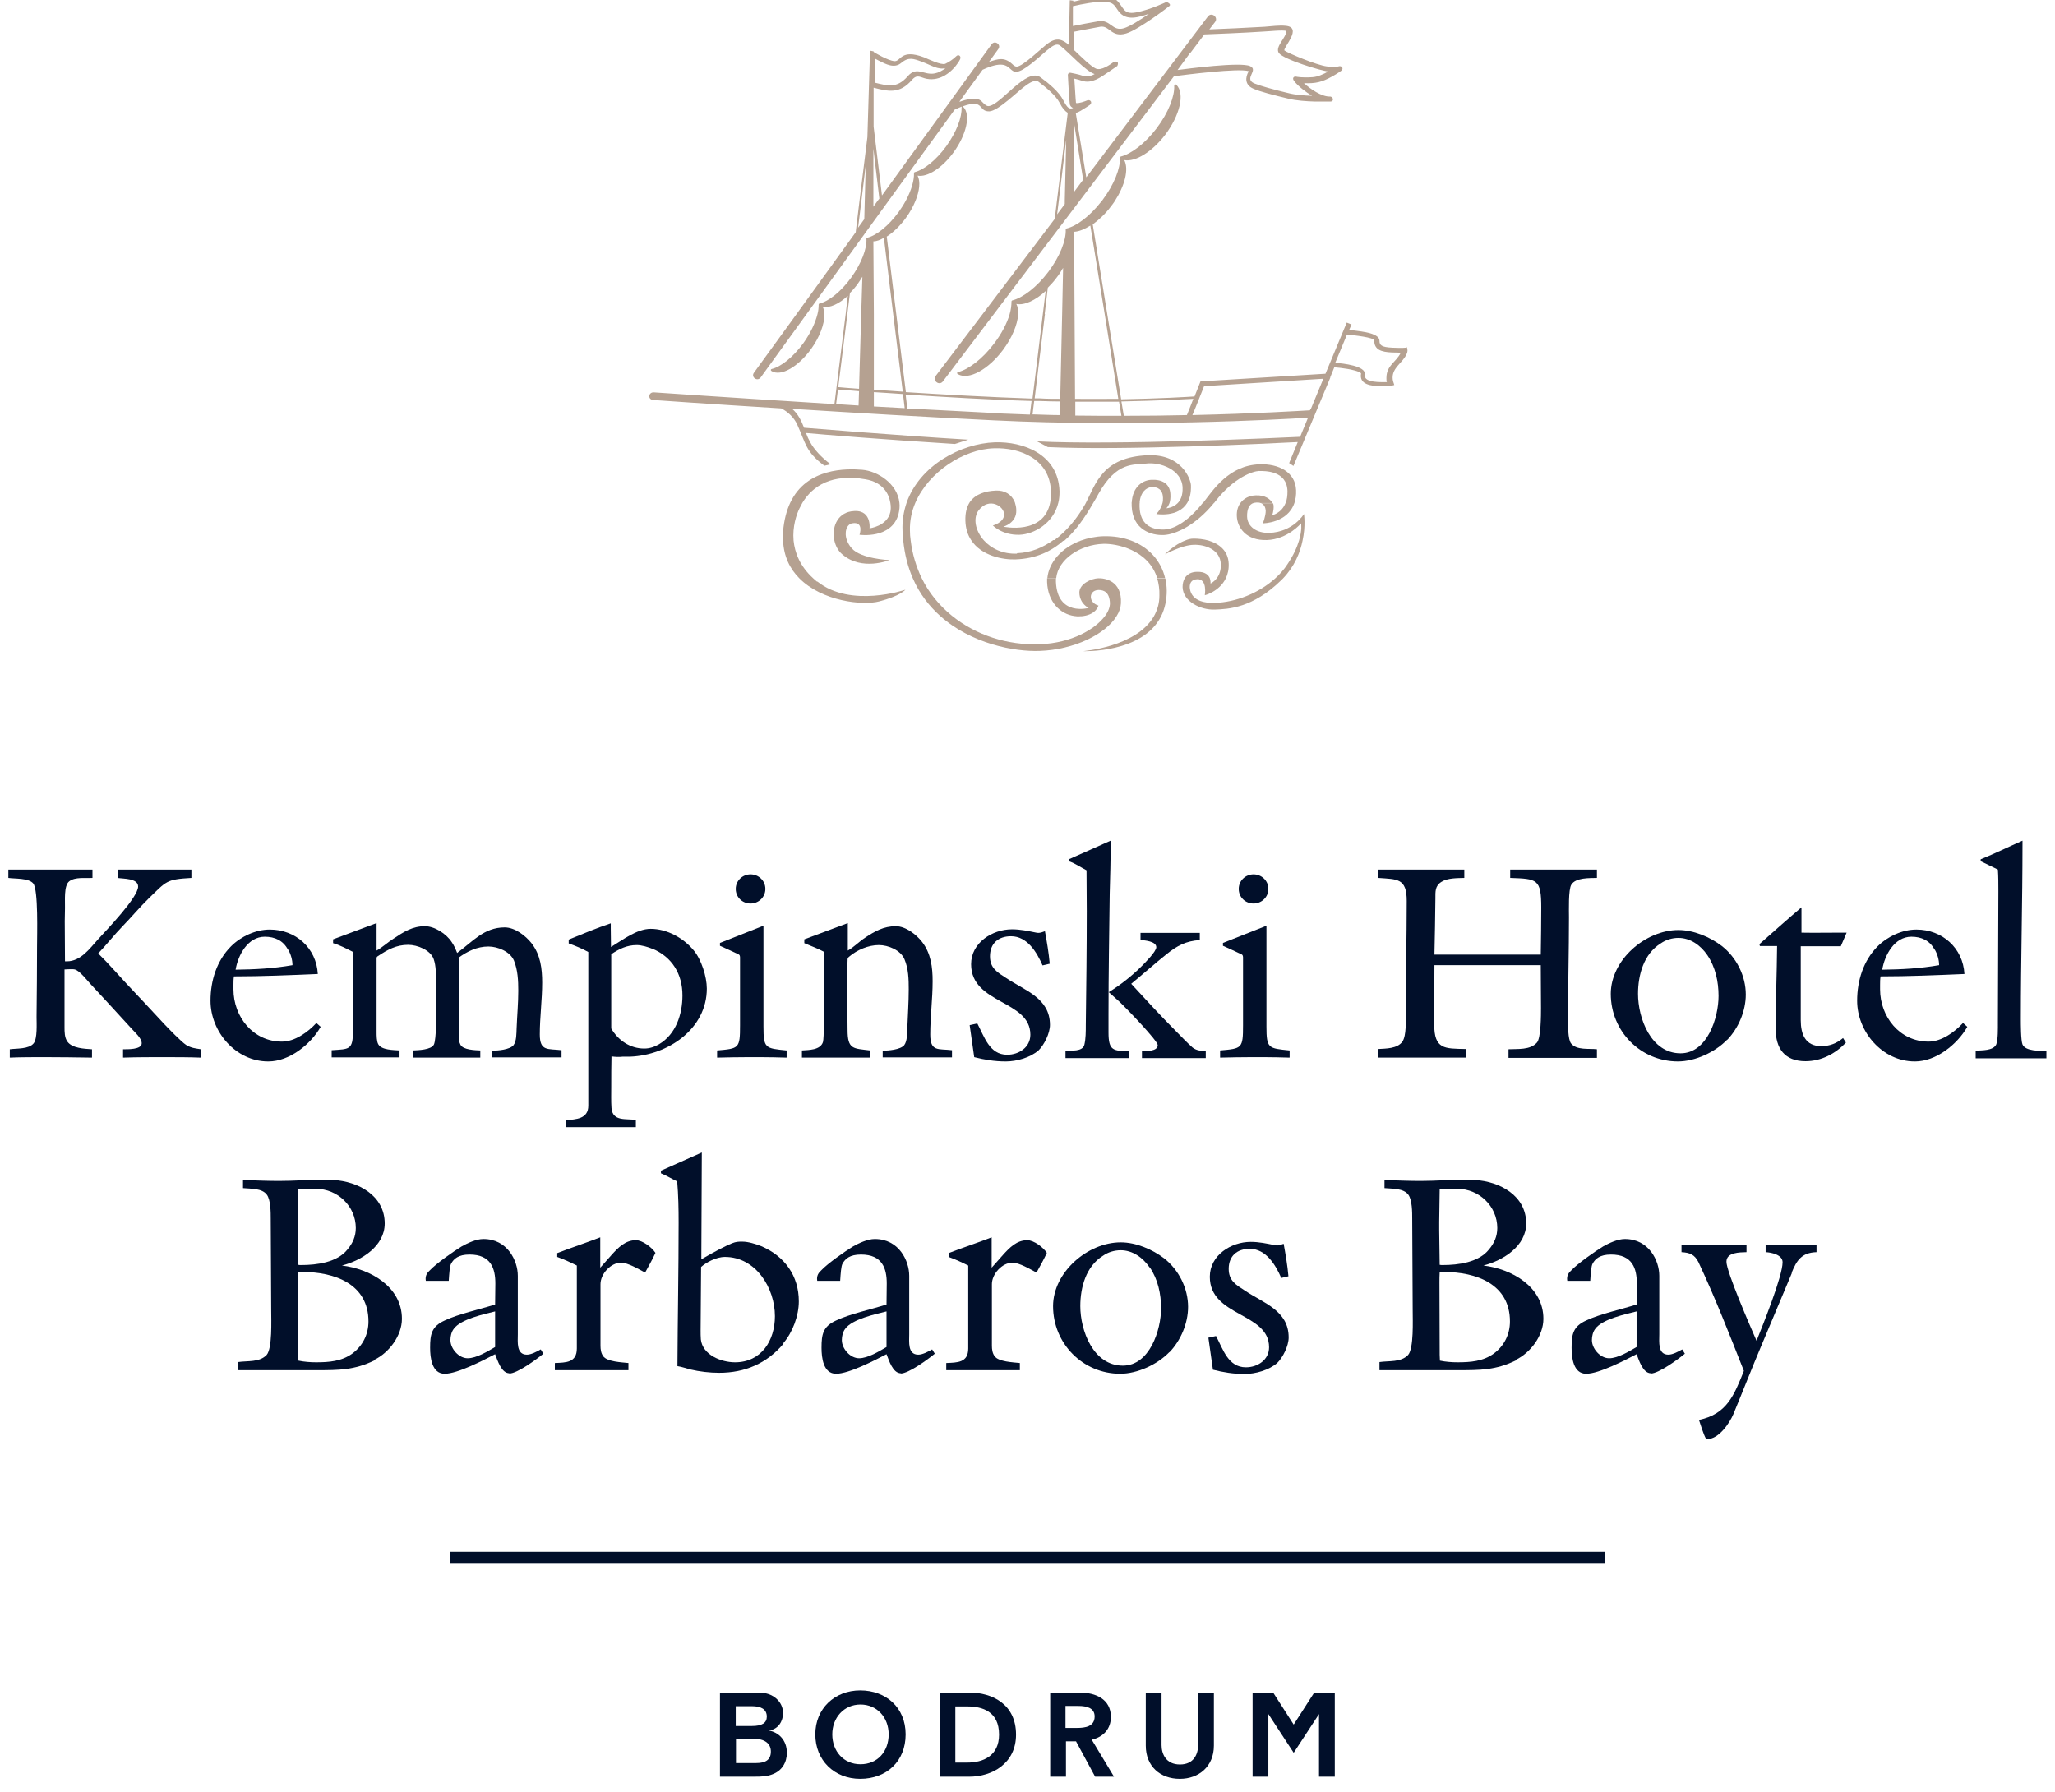 <?xml version="1.0" encoding="UTF-8"?><svg id="Artwork" xmlns="http://www.w3.org/2000/svg" viewBox="0 0 86 75"><defs><style>.cls-1{fill:#b5a191;}.cls-2{fill:#010f2a;}</style></defs><g><path class="cls-2" d="M6.88,44.24c-.58,0-1.15,0-1.73,.02v-.35c.18,0,.78,.02,.78-.25,0-.22-.3-.47-.43-.62-.58-.64-1.15-1.25-1.73-1.88-.13-.14-.44-.54-.64-.59-.04-.01-.07-.01-.11-.01-.11,0-.22,0-.32,.01v2.41c0,.2,0,.44,.12,.61,.2,.28,.71,.3,1.03,.32v.35c-.66-.01-1.33-.02-1.99-.02-.48,0-.97,0-1.45,.02v-.35c.29-.04,.8,0,1-.25,.16-.2,.12-.84,.12-1.1,.01-.98,.02-1.97,.02-2.95,0-.46,.06-2.38-.16-2.64-.19-.23-.77-.19-1.04-.23v-.35H3.87v.35c-.3,.02-.72-.05-.97,.14-.24,.18-.17,.84-.18,1.12,0,.17-.01,.37-.01,.54,0,.56,.01,1.13,.01,1.69h.08c.58,0,.96-.54,1.32-.94,.35-.38,1.66-1.74,1.66-2.19,0-.35-.62-.32-.86-.36v-.35h3.09v.35c-1.07,.06-1.04,.14-1.78,.85-.37,.36-.72,.78-1.08,1.15-.36,.37-.68,.78-1.04,1.16,.41,.4,.79,.84,1.18,1.26,.53,.56,1.06,1.13,1.58,1.69,.19,.2,.71,.74,.92,.88,.22,.13,.37,.14,.62,.18v.35c-.52-.02-1.02-.02-1.54-.02Z"/><path class="cls-2" d="M11.22,44.42c-1.35,0-2.41-1.24-2.41-2.54,0-.84,.26-1.68,.86-2.28,.41-.41,1.03-.7,1.62-.7,1.08,0,1.95,.77,2.01,1.86-1.18,.05-2.34,.1-3.51,.1-.02,.12-.02,.24-.02,.36v.18c0,1.15,.82,2.19,2.03,2.19,.54,0,1.09-.4,1.44-.78l.18,.16c-.42,.74-1.31,1.45-2.19,1.45Zm.83-4.68c-.2-.38-.55-.54-.97-.54-.71,0-1.12,.77-1.22,1.38,.8-.01,1.58-.05,2.38-.19,0-.22-.07-.46-.18-.65Z"/><path class="cls-2" d="M20.6,44.27v-.3c.23,0,.73-.04,.89-.23,.13-.17,.12-.49,.13-.7,.02-.53,.07-1.06,.07-1.58,0-.42-.02-.86-.18-1.26-.16-.38-.68-.59-1.07-.59-.47,0-.88,.2-1.25,.47,.02,.14,.02,.3,.02,.44,0,.95-.01,1.9-.01,2.84,0,.12,.01,.25,.07,.36,.11,.22,.62,.23,.83,.24v.3h-2.83v-.3c.22-.01,.78-.02,.89-.25,.1-.22,.1-1.26,.1-1.55,0-.37,0-.74-.01-1.12-.01-.3,0-.61-.1-.9-.13-.38-.68-.6-1.07-.6-.49,0-.86,.2-1.26,.47-.04,.02-.06,.04-.06,.1v3.09c0,.13,0,.38,.07,.5,.14,.25,.64,.24,.89,.26v.29h-2.84v-.3c.73-.05,.89,0,.89-.79,0-1.12-.01-2.22-.01-3.33-.26-.13-.54-.28-.82-.36v-.16l1.82-.68v1.15c.25-.14,.47-.35,.71-.5,.42-.28,.79-.52,1.31-.52,.41,0,.9,.32,1.12,.66,.1,.14,.17,.3,.23,.46,.65-.47,1.12-1.07,1.99-1.07,.43,0,.88,.35,1.13,.67,.37,.48,.44,1.06,.44,1.64,0,.72-.1,1.45-.1,2.17s.34,.59,.91,.66v.3h-2.9Z"/><path class="cls-2" d="M26.37,44.22h-.31c-.16,.02-.31,.01-.47-.01-.01,.42-.01,.84-.01,1.26,0,.3-.01,.61,.01,.9,.05,.58,.62,.43,1.02,.5v.3h-2.93v-.29c.43-.04,.94-.05,.94-.61v-6.43c-.25-.14-.54-.26-.82-.36v-.16c.59-.24,1.16-.48,1.76-.68v.22c0,.26,.01,.5,.01,.77,.48-.29,1.08-.76,1.66-.76,.68,0,1.37,.38,1.8,.9,.32,.38,.55,1.1,.55,1.6,0,1.69-1.63,2.79-3.21,2.85Zm.94-4.51c-.19-.08-.46-.16-.66-.16-.42,0-.73,.16-1.07,.38v3.11c.29,.5,.79,.84,1.38,.84,.23,0,.43-.07,.62-.18,.71-.42,.98-1.26,.98-2.04,0-.9-.43-1.61-1.26-1.96Z"/><path class="cls-2" d="M31.84,44.24h-.49c-.46,0-.89,.01-1.34,.02v-.3c.92-.08,.96-.08,.96-1.06v-2.84s0-.08-.04-.11c-.16-.08-.62-.29-.8-.37v-.12l1.82-.72v4.22c0,.92,.08,.91,.97,1v.3c-.36-.01-.72-.02-1.08-.02Zm-.43-6.43c-.34,0-.62-.26-.62-.61s.29-.61,.62-.61,.62,.26,.62,.61-.29,.61-.62,.61Z"/><path class="cls-2" d="M36.94,44.27v-.3c.23,0,.74-.04,.9-.23,.13-.17,.12-.49,.13-.7,.02-.55,.06-1.09,.06-1.64,0-.42-.01-.86-.18-1.26-.16-.38-.68-.59-1.07-.59-.44,0-.91,.2-1.25,.49-.06,.05-.06,.08-.06,.16-.05,.96,0,1.94,0,2.9,0,.83,.24,.77,.94,.86v.3h-2.85v-.3c.28-.02,.77-.01,.88-.35,.05-.17,.04-1.31,.04-1.54v-2.24c-.26-.14-.54-.24-.82-.36v-.16l1.82-.68v1.15c.25-.14,.47-.37,.71-.53,.42-.28,.79-.49,1.3-.49,.41,0,.86,.35,1.1,.66,.37,.48,.44,1.06,.44,1.64,0,.74-.1,1.49-.1,2.23s.34,.59,.91,.66v.3h-2.9Z"/><path class="cls-2" d="M43.47,43.95c-.35,.31-.92,.47-1.38,.47s-.89-.07-1.32-.18c-.06-.44-.13-.9-.19-1.34l.32-.07c.29,.54,.5,1.31,1.25,1.31,.49,0,.97-.31,.97-.84,0-1.46-2.48-1.27-2.48-2.95,0-.9,.89-1.46,1.71-1.46,.36,0,.67,.07,1.02,.14,.02,0,.06,.01,.08,.01,.1,0,.19-.04,.28-.07,.08,.44,.16,.9,.2,1.36l-.3,.07c-.24-.55-.64-1.22-1.32-1.22-.53,0-.88,.3-.88,.84,0,.5,.31,.67,.68,.91,.77,.52,1.83,.83,1.83,1.96,0,.35-.24,.84-.49,1.08Z"/><path class="cls-2" d="M44.59,44.27v-.3c.24-.01,.72,.05,.79-.25,.06-.25,.06-.56,.06-.83,.02-1.6,.04-3.17,.04-4.76,0-.58-.01-1.14-.01-1.71-.25-.13-.48-.29-.74-.38v-.08c.58-.26,1.16-.52,1.75-.78v.12c0,.71-.02,1.4-.04,2.11-.02,1.67-.05,3.35-.05,5.01v.79c0,.77,.2,.76,.86,.79v.28h-2.66Zm3.2,0v-.28c.18,0,.66,.01,.66-.25,0-.19-1.34-1.57-1.58-1.8-.16-.14-.31-.28-.47-.42,.49-.3,.97-.68,1.38-1.09,.13-.13,.61-.61,.61-.79,0-.25-.49-.29-.66-.3v-.3h2.48v.3c-.58,.04-.94,.23-1.39,.59-.5,.4-.98,.83-1.48,1.24,.61,.66,1.21,1.32,1.85,1.96,.23,.23,.47,.49,.72,.71,.17,.13,.35,.14,.55,.14v.3h-2.67Z"/><path class="cls-2" d="M52.89,44.24h-.49c-.46,0-.89,.01-1.34,.02v-.3c.92-.08,.96-.08,.96-1.06v-2.84s0-.08-.04-.11c-.16-.08-.62-.29-.8-.37v-.12l1.82-.72v4.22c0,.92,.08,.91,.97,1v.3c-.36-.01-.72-.02-1.08-.02Zm-.43-6.43c-.34,0-.62-.26-.62-.61s.29-.61,.62-.61,.62,.26,.62,.61-.29,.61-.62,.61Z"/><path class="cls-2" d="M63.13,44.27v-.36c.38-.02,.91,.04,1.19-.28,.17-.19,.17-1.18,.17-1.45,0-.6-.01-1.19-.01-1.79h-4.45c0,.83-.01,1.64-.01,2.47,0,1.06,.43,1.02,1.32,1.04v.36h-3.66v-.36c.31-.02,.8-.01,1.01-.31,.17-.25,.14-.88,.14-1.18,0-1.56,.04-3.15,.04-4.71,0-.96-.4-.9-1.19-.96v-.35h3.6v.35c-.29,.01-.7,0-.95,.16-.28,.17-.26,.41-.26,.7-.01,.78-.02,1.57-.04,2.35h4.45c.01-.66,.02-1.31,.02-1.97,0-1.2-.17-1.2-1.3-1.24v-.35h3.63v.35c-.31,.01-.88-.02-1.07,.28-.13,.2-.1,1.1-.1,1.37,0,1.4-.04,2.84-.04,4.25,0,.22-.01,.86,.13,1.03,.24,.29,.74,.2,1.08,.24v.36h-3.72Z"/><path class="cls-2" d="M72.28,43.51c-.5,.52-1.34,.91-2.06,.91-1.57,0-2.81-1.27-2.81-2.83,0-1.42,1.45-2.67,2.83-2.67,.64,0,1.32,.29,1.82,.67,.61,.48,1,1.25,1,2.03,0,.68-.3,1.4-.78,1.9Zm-.83-3.54c-.28-.41-.71-.72-1.21-.72-.26,0-.53,.08-.74,.23-.71,.44-.95,1.32-.95,2.11,0,1.02,.54,2.49,1.78,2.49,1.12,0,1.59-1.49,1.59-2.4,0-.6-.13-1.21-.47-1.71Z"/><path class="cls-2" d="M77.04,39.6h-1.68v3.09c0,.59,.19,1.09,.86,1.09,.35,0,.65-.12,.91-.34l.12,.19c-.44,.47-1.04,.78-1.69,.78-.88,0-1.25-.54-1.25-1.35,0-1.14,.05-2.33,.06-3.47h-.72l-.02-.08c.59-.52,1.16-1.03,1.76-1.54v1.06c.52,.01,1.02,0,1.54,0h.35l-.24,.56Z"/><path class="cls-2" d="M80.13,44.42c-1.35,0-2.41-1.24-2.41-2.54,0-.84,.26-1.68,.86-2.28,.41-.41,1.03-.7,1.62-.7,1.08,0,1.95,.77,2.01,1.86-1.18,.05-2.34,.1-3.51,.1-.02,.12-.02,.24-.02,.36v.18c0,1.15,.82,2.19,2.03,2.19,.54,0,1.09-.4,1.44-.78l.18,.16c-.42,.74-1.31,1.45-2.19,1.45Zm.83-4.68c-.2-.38-.55-.54-.97-.54-.71,0-1.12,.77-1.22,1.38,.8-.01,1.58-.05,2.38-.19,0-.22-.07-.46-.18-.65Z"/><path class="cls-2" d="M82.68,44.27v-.3c.25-.02,.73,.01,.86-.26,.08-.19,.07-.7,.07-.92,0-1.83,.02-3.67,.02-5.5,0-.3,0-.6-.02-.9-.24-.11-.48-.24-.72-.35v-.08c.59-.24,1.16-.52,1.75-.78v.12c0,2.45-.07,4.91-.07,7.35,0,.2,0,.89,.07,1.06,.13,.29,.72,.26,1,.28v.3h-2.96Z"/></g><g><path class="cls-2" d="M15.67,56.93c-.84,.41-1.5,.41-2.41,.41h-3.3v-.34c.4-.06,.9,.02,1.2-.3,.24-.28,.19-1.45,.19-1.85,0-1.28-.02-2.57-.02-3.85,0-.26,0-.78-.16-1-.2-.28-.68-.25-1-.28v-.34c.52,.02,1.01,.04,1.51,.04,.61,0,1.22-.05,1.83-.05,.14,0,.3,0,.44,.01,1.04,.06,2.15,.65,2.15,1.82,0,.95-.97,1.55-1.79,1.76h0c1.19,.14,2.51,.89,2.51,2.23,0,.71-.54,1.42-1.16,1.72Zm-2.45-7.18c-.25,0-.49-.01-.74,.01,0,.46-.02,.91-.02,1.37v.36c0,.48,.02,.96,.02,1.44,.04,.01,.08,.01,.12,.01,.66,0,1.51-.11,1.94-.65,.22-.26,.35-.55,.35-.9,0-.91-.76-1.64-1.67-1.64Zm-.55,3.48c-.06,0-.13,0-.19,.01-.01,.14-.01,.3-.01,.44,0,1.01,.01,2.02,.01,3.02,0,.08,.01,.16,.01,.24,.24,.05,.49,.07,.74,.07,.54,0,1.07-.04,1.52-.37,.43-.32,.67-.8,.67-1.34,0-1.57-1.42-2.07-2.76-2.07Z"/><path class="cls-2" d="M21.32,57.47c-.34,0-.5-.55-.6-.8-.48,.25-1.57,.82-2.11,.82s-.61-.68-.61-1.09c0-.56,.06-.89,.61-1.14,.59-.28,1.46-.46,2.11-.67,0,0,.01-.65,.01-.88,0-.62-.18-1.21-1.08-1.21-.47,0-.66,.18-.77,.38-.06,.1-.08,.42-.1,.72h-.96c-.04-.22,.07-.35,.17-.44,.26-.28,1-.8,1.33-1,.25-.14,.61-.31,.91-.31,1.01,0,1.44,.91,1.44,1.54v2.45c0,.31-.07,.85,.38,.85,.18,0,.42-.13,.58-.22l.11,.18c-.28,.23-1.09,.83-1.43,.83Zm-.6-2.59c-.44,.11-1.44,.32-1.73,.73-.1,.13-.14,.31-.14,.47,0,.36,.35,.76,.72,.76s.84-.29,1.15-.47v-1.49Z"/><path class="cls-2" d="M26.99,53.25c-.25-.13-.71-.41-1-.41-.43,0-.86,.47-.86,.9v2.57c0,.16,.02,.31,.11,.44,.16,.24,.79,.26,1.06,.29v.3h-3.08v-.3c.46-.02,.92-.01,.92-.61v-3.47c-.26-.13-.54-.26-.82-.36v-.16c.59-.23,1.21-.43,1.8-.66v1.27c.16-.18,.31-.35,.47-.53,.28-.31,.58-.62,1.02-.62,.28,0,.67,.3,.82,.53-.13,.28-.28,.55-.43,.82Z"/><path class="cls-2" d="M32.79,56.23c-.7,.83-1.62,1.22-2.69,1.22-.41,0-.82-.05-1.21-.14-.18-.05-.36-.11-.54-.14,.01-2,.05-3.99,.05-6,0-.58-.01-1.15-.06-1.73-.23-.11-.44-.24-.68-.34v-.11l1.71-.76v.06c0,1.48-.02,2.94-.02,4.41,.53-.31,1.01-.56,1.28-.67,.18-.07,.26-.07,.44-.07,.25,0,.56,.1,.79,.19,.98,.42,1.57,1.24,1.57,2.31,0,.6-.26,1.3-.65,1.75Zm-2.45-3.63c-.38,0-.8,.24-1,.42,0,.89-.02,1.76-.02,2.65,0,.12,0,.26,.01,.38,.07,.65,.85,.96,1.43,.96,1.1,0,1.67-.91,1.67-1.93,0-1.18-.8-2.48-2.09-2.48Z"/><path class="cls-2" d="M37.7,57.47c-.34,0-.5-.55-.6-.8-.48,.25-1.57,.82-2.11,.82s-.61-.68-.61-1.09c0-.56,.06-.89,.61-1.14,.59-.28,1.46-.46,2.11-.67,0,0,.01-.65,.01-.88,0-.62-.18-1.21-1.08-1.21-.47,0-.66,.18-.77,.38-.06,.1-.08,.42-.1,.72h-.96c-.04-.22,.07-.35,.17-.44,.26-.28,1-.8,1.33-1,.25-.14,.61-.31,.91-.31,1.01,0,1.44,.91,1.44,1.54v2.45c0,.31-.07,.85,.38,.85,.18,0,.42-.13,.58-.22l.11,.18c-.28,.23-1.09,.83-1.43,.83Zm-.6-2.59c-.44,.11-1.44,.32-1.73,.73-.1,.13-.14,.31-.14,.47,0,.36,.35,.76,.72,.76s.84-.29,1.15-.47v-1.49Z"/><path class="cls-2" d="M43.37,53.25c-.25-.13-.71-.41-1-.41-.43,0-.86,.47-.86,.9v2.57c0,.16,.02,.31,.11,.44,.16,.24,.79,.26,1.06,.29v.3h-3.08v-.3c.46-.02,.92-.01,.92-.61v-3.47c-.26-.13-.54-.26-.82-.36v-.16c.59-.23,1.21-.43,1.8-.66v1.27c.16-.18,.31-.35,.47-.53,.28-.31,.58-.62,1.02-.62,.28,0,.67,.3,.82,.53-.13,.28-.28,.55-.43,.82Z"/><path class="cls-2" d="M48.94,56.58c-.5,.52-1.34,.91-2.06,.91-1.57,0-2.81-1.27-2.81-2.83,0-1.42,1.45-2.67,2.83-2.67,.64,0,1.32,.29,1.82,.67,.61,.48,1,1.25,1,2.03,0,.68-.3,1.4-.78,1.9Zm-.83-3.54c-.28-.41-.71-.72-1.21-.72-.26,0-.53,.08-.74,.23-.71,.44-.95,1.32-.95,2.11,0,1.02,.54,2.49,1.78,2.49,1.12,0,1.6-1.49,1.6-2.4,0-.6-.13-1.21-.47-1.71Z"/><path class="cls-2" d="M53.46,57.03c-.35,.31-.92,.47-1.38,.47s-.89-.07-1.32-.18c-.06-.44-.13-.9-.19-1.34l.32-.07c.29,.54,.5,1.31,1.25,1.31,.49,0,.97-.31,.97-.84,0-1.46-2.48-1.27-2.48-2.95,0-.9,.89-1.46,1.71-1.46,.36,0,.67,.07,1.02,.14,.02,0,.06,.01,.08,.01,.1,0,.19-.04,.28-.07,.08,.44,.16,.9,.2,1.36l-.3,.07c-.24-.55-.64-1.22-1.32-1.22-.53,0-.88,.3-.88,.84,0,.5,.31,.67,.68,.91,.77,.52,1.83,.83,1.83,1.96,0,.35-.24,.84-.49,1.08Z"/><path class="cls-2" d="M63.44,56.93c-.84,.41-1.5,.41-2.41,.41h-3.3v-.34c.4-.06,.9,.02,1.2-.3,.24-.28,.19-1.45,.19-1.85,0-1.28-.02-2.57-.02-3.85,0-.26,0-.78-.16-1-.2-.28-.68-.25-1-.28v-.34c.52,.02,1.01,.04,1.51,.04,.61,0,1.22-.05,1.83-.05,.14,0,.3,0,.44,.01,1.04,.06,2.15,.65,2.15,1.82,0,.95-.97,1.55-1.79,1.76h0c1.19,.14,2.51,.89,2.51,2.23,0,.71-.54,1.42-1.16,1.72Zm-2.45-7.18c-.25,0-.49-.01-.74,.01,0,.46-.02,.91-.02,1.37v.36c0,.48,.02,.96,.02,1.44,.04,.01,.08,.01,.12,.01,.66,0,1.51-.11,1.94-.65,.22-.26,.35-.55,.35-.9,0-.91-.76-1.64-1.67-1.64Zm-.55,3.48c-.06,0-.13,0-.19,.01-.01,.14-.01,.3-.01,.44,0,1.01,.01,2.02,.01,3.02,0,.08,.01,.16,.01,.24,.24,.05,.49,.07,.74,.07,.54,0,1.07-.04,1.52-.37,.43-.32,.67-.8,.67-1.34,0-1.57-1.42-2.07-2.76-2.07Z"/><path class="cls-2" d="M69.09,57.47c-.34,0-.5-.55-.6-.8-.48,.25-1.57,.82-2.11,.82s-.61-.68-.61-1.09c0-.56,.06-.89,.61-1.14,.59-.28,1.46-.46,2.11-.67,0,0,.01-.65,.01-.88,0-.62-.18-1.21-1.08-1.21-.47,0-.66,.18-.77,.38-.06,.1-.08,.42-.1,.72h-.96c-.04-.22,.07-.35,.17-.44,.26-.28,1-.8,1.33-1,.25-.14,.61-.31,.91-.31,1.01,0,1.44,.91,1.44,1.54v2.45c0,.31-.07,.85,.38,.85,.18,0,.42-.13,.58-.22l.11,.18c-.28,.23-1.09,.83-1.43,.83Zm-.6-2.59c-.44,.11-1.44,.32-1.73,.73-.1,.13-.14,.31-.14,.47,0,.36,.35,.76,.72,.76s.84-.29,1.15-.47v-1.49Z"/><path class="cls-2" d="M74.99,53.27c-.43,1.02-.86,2.05-1.29,3.07-.4,.95-.77,1.9-1.16,2.84-.16,.38-.61,1.04-1.08,1.04-.02,0-.06,0-.07-.02-.1-.17-.22-.58-.29-.78,1.18-.24,1.48-1.06,1.88-2.05-.6-1.52-1.2-3.06-1.9-4.55-.16-.32-.36-.4-.71-.42v-.3h2.72v.3c-.28,.01-.84,0-.84,.4,0,.42,1.02,2.76,1.26,3.31,.26-.65,1.09-2.7,1.09-3.29,0-.31-.47-.41-.71-.42v-.3h2.13v.3c-.62,.02-.83,.34-1.04,.86Z"/></g><g><path class="cls-2" d="M31.39,70.83c.47,0,.59,0,.76,.06,.35,.11,.62,.42,.62,.8,0,.32-.18,.67-.59,.73,.39,.07,.75,.39,.75,.93,0,.4-.2,.76-.63,.91-.22,.08-.4,.09-.79,.09h-1.38v-3.52h1.26Zm-.6,1.4h.68c.42,0,.62-.13,.62-.39,0-.32-.25-.44-.63-.44h-.67v.82Zm0,1.55h.86c.39,0,.61-.14,.61-.48,0-.32-.23-.54-.75-.54h-.71v1.02Z"/><path class="cls-2" d="M36,74.44c-1.09,0-1.88-.78-1.88-1.86s.81-1.84,1.88-1.84,1.9,.71,1.9,1.84-.8,1.86-1.9,1.86Zm1.19-1.86c0-.71-.49-1.25-1.18-1.25s-1.18,.55-1.18,1.25,.47,1.25,1.18,1.25,1.18-.53,1.18-1.25Z"/><path class="cls-2" d="M42.52,72.59c0,1.22-1.02,1.76-1.95,1.76h-1.25v-3.52h1.25c.93,0,1.95,.47,1.95,1.76Zm-.71,0c0-.97-.7-1.18-1.33-1.18h-.5v2.35h.5c.65,0,1.33-.27,1.33-1.17Z"/><path class="cls-2" d="M45.68,72.79l.94,1.56h-.79s-.8-1.48-.8-1.48h-.42v1.48h-.66v-3.52h1.23c.68,0,1.31,.28,1.31,1.02,0,.49-.3,.83-.79,.95Zm.13-.96c0-.36-.34-.44-.68-.44h-.54v.92h.49c.32,0,.73-.05,.73-.48Z"/><path class="cls-2" d="M49.37,74.44c-.81,0-1.42-.52-1.42-1.39v-2.22h.66v2.2c0,.36,.18,.81,.77,.81s.76-.45,.76-.81v-2.2h.66v2.22c0,.88-.64,1.39-1.42,1.39Z"/><path class="cls-2" d="M53.08,71.73v2.62h-.66v-3.52h.86l.86,1.34,.86-1.34h.86v3.52h-.66v-2.62l-1.06,1.62-1.06-1.62Z"/></g><rect class="cls-2" x="18.85" y="64.94" width="48.3" height=".5"/><g><path class="cls-1" d="M34.19,24.34c-.06-.05-.11-.09-.16-.14-.56-.51-.77-1.08-.82-1.58-.05-.58,.12-1.09,.25-1.35,.04-.08,.08-.16,.12-.23,.43-.71,1.24-1.23,2.65-.98,.73,.13,.97,.61,1.03,.98h0c.03,.16,.02,.3,0,.39-.13,.59-.87,.68-.87,.68,0,0,.1-.85-.77-.71-.61,.1-.82,.71-.7,1.23,.05,.22,.16,.43,.33,.57,.82,.71,1.97,.24,1.97,.24,0,0-1.2-.05-1.58-.5-.09-.1-.15-.21-.19-.31-.14-.36-.01-.69,.21-.73,.51-.09,.31,.48,.31,.48,0,0,1.34,.19,1.63-.86,.04-.17,.06-.33,.04-.48h0c-.08-.79-.91-1.33-1.56-1.38-.64-.05-2.31-.1-3.01,1.38-.15,.32-.26,.72-.3,1.21-.01,.13-.01,.25,0,.37,.03,.67,.29,1.19,.68,1.58h0c.95,.96,2.64,1.15,3.34,.97,.89-.23,1.1-.49,1.1-.49,0,0-2.28,.78-3.68-.34Z"/><path class="cls-1" d="M48.43,24.21c.06,.21,.1,.45,.09,.72,0,.33-.09,.61-.23,.86h.15s-.15,0-.15,0c-.74,1.29-2.97,1.46-2.97,1.46,0,0,2.49,.1,3.27-1.46h0c.08-.16,.14-.33,.18-.52,.08-.38,.07-.73,0-1.06h-.33Z"/><path class="cls-1" d="M42.56,23.17c-.61,.02-1.08-.22-1.38-.55-.37-.41-.47-.95-.22-1.27,.44-.56,1.07-.16,1.06,.18,0,.34-.47,.46-.47,.46,0,0,.39,.41,1.11,.39,.62-.02,1.43-.49,1.63-1.34h0c.04-.15,.05-.31,.05-.48-.05-1.56-1.53-2.09-2.71-2.05-1.41,.05-3.14,.96-3.69,2.53h0c-.12,.36-.19,.75-.17,1.17,0,.14,.01,.28,.03,.41,.06,.6,.2,1.12,.4,1.58,.28,.65,.69,1.17,1.15,1.58,1.3,1.16,3.1,1.5,4.16,1.46,1.44-.05,2.76-.7,3.22-1.46h0c.11-.17,.17-.35,.18-.53,.05-.95-.68-1.06-.95-1.05-.28,.01-.8,.23-.79,.61,.02,.47,.39,.63,.39,.63,0,0-1.31,.37-1.37-1.09,0-.05,0-.1,0-.15h-.37c0,.05,0,.1,0,.16,.03,.83,.55,1.34,1.14,1.42h0c.08,.01,.15,.02,.23,.01,.05,0,.1,0,.15-.01,.55-.08,.63-.44,.63-.44,0,0-.31-.07-.32-.36,0-.12,.08-.28,.32-.29,.24,0,.46,.1,.48,.55,0,.16-.06,.34-.2,.53-.41,.56-1.4,1.14-2.73,1.19-1.36,.05-2.68-.38-3.68-1.19-.53-.43-.97-.96-1.27-1.58h0c-.23-.48-.39-1-.46-1.58-.02-.13-.03-.27-.03-.41-.01-.41,.07-.8,.23-1.17h0c.56-1.28,2.01-2.23,3.28-2.27,1.1-.04,2.34,.45,2.39,1.79,0,.18,0,.33-.03,.47h.17s-.17,0-.17,0c-.26,1.39-1.96,1.02-1.96,1.02,0,0,.56-.15,.54-.69,0-.12-.03-.23-.06-.33h0c-.13-.33-.43-.51-.8-.49-.43,.02-.85,.14-1.09,.49-.12,.19-.19,.44-.18,.77,.01,.33,.1,.6,.24,.81,.43,.67,1.35,.83,1.86,.81,.86-.03,1.51-.34,2.03-.81h-.45c-.43,.31-.93,.53-1.52,.55Z"/><path class="cls-1" d="M46.17,22.76c.54-.02,1.89,.24,2.26,1.44h.33c-.17-.74-.7-1.31-1.43-1.58-.35-.13-.73-.19-1.15-.18-.34,.01-.66,.08-.94,.18-.82,.3-1.35,.92-1.41,1.58h.37c.08-.8,1.01-1.41,1.97-1.44Z"/><path class="cls-1" d="M52.97,21.37c0,.23-.12,.53-.12,.53,0,0,1.03,0,1.32-.85h0c.05-.15,.08-.33,.07-.54-.03-.75-.72-1.11-1.54-1.08-1.27,.05-1.92,1.06-2.34,1.6,0,0-.01,.02-.02,.02h.47s.04-.06,.06-.08c.78-1,1.57-1.25,1.81-1.26,.24,0,1.17-.03,1.2,.84,0,.2-.02,.37-.08,.5h.18s-.18,0-.18,0c-.17,.43-.56,.51-.56,.51,0,0,.07-.18,.06-.39,0-.04-.01-.07-.03-.11h-.5c.13,.05,.19,.16,.2,.33Z"/><path class="cls-1" d="M53.13,22.3c-.56,.02-.93-.28-.94-.68-.01-.33,.1-.52,.27-.57h0s.08-.02,.12-.02c.07,0,.13,0,.17,.02h.5c-.08-.15-.3-.34-.7-.32-.28,.01-.5,.13-.64,.32-.11,.15-.16,.34-.15,.55,.02,.47,.38,1.03,1.26,1,.87-.03,1.43-.7,1.43-.7,0,0,.05,.28-.09,.73-.08,.27-.23,.61-.48,.98-.14,.22-.32,.42-.52,.6h0c-.7,.63-1.66,.99-2.5,1.02-1.08,.04-1.06-.6-1.07-.66,0-.14,.05-.32,.31-.33,.44-.02,.32,.67,.32,.67,0,0,.61-.15,.88-.71h-.19s.19,0,.19,0c.08-.17,.13-.37,.12-.61-.02-.55-.41-.84-.85-.97-.21-.06-.43-.08-.62-.08-.12,0-.24,.03-.35,.08h0c-.46,.17-.85,.58-.85,.58,0,0,.71-.39,1.2-.4,.48-.02,1.12,.2,1.14,.81,.01,.27-.07,.46-.17,.59h0c-.12,.16-.26,.22-.26,.22,0,0,.01-.11-.03-.22h0c-.05-.13-.19-.28-.53-.27-.25,0-.43,.11-.52,.27-.06,.1-.09,.23-.09,.37,.02,.61,.76,.96,1.34,.94,.58-.02,1.59-.06,2.79-1.23,.02-.02,.05-.05,.07-.07h0c.49-.51,.72-1.09,.82-1.58,.14-.63,.06-1.12,.06-1.12,0,0-.45,.76-1.46,.79Z"/><path class="cls-1" d="M48.72,22.16c-.57,.02-1.01-.24-1.03-.95,0-.06,0-.12,0-.17h-.33s0,.09,0,.14c.04,1,.83,1.23,1.34,1.21,.49-.02,1.35-.41,2.11-1.35h-.47c-.41,.53-1.05,1.1-1.62,1.12Z"/><path class="cls-1" d="M48.18,20.38c.27-.01,.48,.11,.49,.45,0,.08,0,.15-.02,.22h0c-.07,.28-.26,.46-.26,.46,0,0,.91,.16,1.29-.46h0c.11-.18,.17-.42,.16-.74-.01-.26-.39-1.31-1.79-1.26-1.92,.07-2.19,1.2-2.61,2h0s-.05,.1-.08,.14c-.26,.45-.69,1.02-1.27,1.44h.45c.49-.43,.87-.99,1.21-1.58h0c.08-.13,.16-.27,.23-.4,.75-1.34,1.47-1.19,1.97-1.25,.6-.08,1.52,.26,1.54,1.01,.01,.32-.08,.52-.21,.65h.19s-.19,0-.19,0c-.2,.2-.47,.21-.47,.21,0,0,.07-.06,.13-.21,.03-.09,.05-.21,.04-.38-.02-.45-.36-.62-.79-.6-.34,.01-.8,.26-.83,.98h.33c.03-.49,.31-.66,.48-.67Z"/><path class="cls-1" d="M58.84,14.55s-.14,.02-.57,0c-.46-.02-.54-.11-.54-.29,0-.28-.58-.36-.76-.39-.19-.03-.38-.05-.51-.06l.1-.23-.2-.08-.89,2.14-5.23,.32-.25,.63c-.31,.02-1.45,.09-3.07,.12l-.58-3.55-.61-3.77c.26-.19,.53-.44,.76-.75,.06-.07,.11-.15,.16-.22,.42-.65,.6-1.33,.4-1.72,.47,.09,1.18-.36,1.72-1.07,.6-.8,.83-1.71,.46-2.08-.04-.04-.09-.02-.09,.04,.02,.44-.24,1.12-.73,1.77-.49,.65-1.07,1.08-1.5,1.19-.02,0-.04,.03-.04,.05,.02,.44-.24,1.12-.73,1.77-.01,.02-.02,.03-.04,.05-.48,.62-1.04,1.04-1.46,1.14-.02,0-.04,.03-.04,.05,.02,.44-.24,1.12-.73,1.77-.49,.65-1.07,1.08-1.5,1.19-.02,0-.04,.03-.04,.05,0,.15-.02,.34-.08,.54h.17s-.17,0-.17,0c-.11,.37-.33,.8-.65,1.22-.49,.65-1.07,1.08-1.5,1.19-.06,.01-.06,.07-.01,.09,.46,.26,1.28-.21,1.88-1.01,.38-.51,.61-1.06,.64-1.49h0c0-.17-.01-.32-.08-.44,.34,.07,.8-.15,1.23-.54l-.12,.98-.43,3.52c-1.77-.06-3.74-.17-5.3-.27l-.4-3.25h0l-.4-3.26c.27-.17,.56-.45,.8-.78,.17-.23,.3-.47,.4-.71,.17-.42,.22-.81,.09-1.06,.41,.08,1.04-.33,1.51-.98,.53-.73,.73-1.57,.4-1.9-.01-.01-.02-.02-.02-.02,.92-.33,.63,.22,1.11,.21,.37-.01,1.2-.85,1.53-1.08,.27-.2,.43-.23,.53-.16,.34,.26,.72,.57,.89,.89,.11,.22,.22,.34,.33,.41v.04s-.45,3.66-.45,3.66h0l-.09,.74-3.03,4-1.95,2.57c-.15,.2,.15,.43,.3,.23l2.12-2.8,3.59-4.74h0l3.96-5.23c.47-.06,2.72-.35,3.13-.21-.16,.27-.16,.58,.19,.73,.29,.13,.85,.27,1.47,.42,.32,.08,.76,.11,1.12,.12,.36,0,.64,0,.64,0,.15,0,.13-.19-.01-.21-.36,.02-.85-.33-1.1-.56,.48,.02,.75-.04,1.18-.28,.22-.12,.38-.24,.38-.24,.12-.09,.02-.23-.12-.18-.11,.04-.39,.01-.48,0-.42-.05-1.62-.55-1.78-.67-.04-.14,.77-.96,.06-1.03-.29-.03-.6,.02-.89,.04-.64,.04-1.8,.09-2.31,.11l.24-.31c.15-.2-.15-.43-.3-.23l-5.09,6.73-.44-2.69c.13-.04,.27-.13,.44-.24,.09-.06,.15-.1,.15-.1,.12-.09,.03-.24-.11-.19-.09,.04-.37,.14-.47,.11-.02-.17-.05-.75-.07-1.02,.1,.02,.23,.06,.32,.09,.41,.14,.79-.15,1.1-.36,.2-.14,.38-.26,.38-.26,.06-.14,.02-.2-.13-.18-.18,.13-.54,.39-.77,.29-.21-.09-.66-.54-.82-.69-.03-.03-.06-.06-.1-.09v-.76c.05-.01,.66-.13,1.1-.21,.4-.07,.46,.47,1.09,.28,.27-.08,.72-.37,1.1-.63,.38-.26,.7-.51,.7-.51,.12-.09-.11-.18-.11-.18,0,0-.68,.33-1.28,.44-.54,.1-.5-.21-.8-.5-.22-.21-.79-.14-1.07-.1-.4,.06-.75,.15-.75,.15V.03s-.15-.02-.15-.02l-.04,1.87c-.25-.22-.5-.34-.88-.06-.25,.18-1.04,.96-1.3,.97-.07,0-.14-.06-.19-.11-.33-.3-.58-.22-.97-.09l.39-.54c.13-.18-.14-.38-.28-.2l-4.59,6.33-.35-2.88v-1.63c.62,.16,1.09,.27,1.6-.32,.23-.27,.36-.1,.63-.05,.56,.1,1.04-.27,1.33-.71,.04-.07,.06-.11,.06-.11,.06-.13-.07-.23-.17-.12-.12,.12-.3,.24-.45,.31-.17,.07-.72-.2-.89-.27-.99-.37-.96,.18-1.24,.16-.29-.03-.83-.36-.84-.37-.01,0-.02-.01-.03-.02v-.02l-.15-.03-.11,3.62-.33,2.66-.16,1.32-2.48,3.43-1.78,2.45c-.13,.18,.14,.38,.28,.2l1.92-2.65h0l3.43-4.74h0l2.77-3.82c.09-.04,.19-.09,.3-.13,0,.01-.01,.03-.01,.04,.02,.41-.21,1.02-.64,1.62-.43,.59-.94,.99-1.31,1.08-.02,0-.04,.03-.04,.05,.01,.3-.11,.72-.35,1.16-.08,.15-.18,.3-.29,.46-.43,.59-.94,.99-1.32,1.08-.02,0-.04,.03-.03,.05,.02,.41-.21,1.02-.64,1.62-.43,.59-.94,.99-1.32,1.08-.02,0-.04,.03-.04,.05,0,.12-.01,.25-.05,.4h.14s-.14,0-.14,0c-.09,.36-.29,.79-.59,1.21-.43,.59-.94,.99-1.32,1.08-.05,.01-.06,.06-.01,.09,.4,.24,1.12-.19,1.65-.92,.36-.5,.57-1.05,.56-1.46h0c0-.12-.03-.23-.07-.31,.29,.06,.68-.12,1.05-.46l-.09,.77-.47,3.76c-4.2-.26-7.55-.49-7.55-.49-.24-.02-.28,.31-.02,.32,0,0,2.23,.16,5.33,.35,0,0,0,0,.01,0,.29,.14,.54,.39,.67,.67,.37,.81,.35,1.14,1.14,1.73l.26-.06c-.4-.3-.7-.64-.84-.9-.08-.14-.14-.27-.19-.41,.63,.06,3.19,.27,6.23,.46l.56-.18c-3.28-.2-6.48-.47-6.87-.5-.12-.3-.25-.58-.5-.79,2.53,.16,5.57,.34,8.43,.48,5.89,.29,11.96-.03,13.16-.11l-.33,.8c-.84,.04-7.8,.36-11.01,.19l.45,.24c3.1,.15,9.31-.15,10.46-.21l-.36,.88,.18,.12,1.01-2.42h0l.53-1.27v-.02s.17-.42,.17-.42c.15,.01,.37,.04,.56,.07,.07,.01,.53,.1,.56,.19-.09,.47,.44,.52,.76,.53,.49,.02,.63-.05,.63-.05-.04-.12-.07-.19-.07-.31,0-.42,.42-.62,.58-.97,.06-.13,.05-.17,.02-.3ZM49.82,2.21l.58-.77c.33-.01,1.75-.07,2.49-.12,.12,0,.85-.08,.94-.02,.01,.27-.49,.66-.31,.92,.2,.27,1.78,.75,2.07,.77-.21,.12-.46,.23-.67,.24-.44,.03-.66-.02-.66-.02-.12-.03-.19,.06-.11,.17,.17,.23,.52,.49,.76,.63-.33-.01-.71-.04-.98-.11-.63-.15-1.17-.3-1.44-.41-.45-.2,.19-.55-.17-.72-.39-.19-2.66,.11-3.04,.16l.52-.71Zm-13.21,.24c.05,.03,.11,.06,.17,.09,.3,.15,.65,.34,.94,.09,.3-.25,.5-.18,.85-.05,.43,.16,.68,.35,1,.27-.14,.11-.29,.19-.44,.22-.47,.1-.76-.33-1.15,.13-.45,.51-.83,.39-1.37,.26v-1.01Zm-.44,6.72l-.26,.36,.14-1.13h0l.18-1.49-.04,1.49-.02,.78Zm.38-.52v-2.43s.25,2.09,.25,2.09l-.07,.09-.18,.25Zm8.01-.11l-.32,.43,.07-.57,.31-2.56-.06,2.56v.14Zm.77-1.02l-.38,.51-.02-2.99,.4,2.48Zm-.43-7.26c.39-.09,.94-.2,1.34-.18,.37,.02,.38,.13,.57,.39,.32,.43,.85,.25,1.27,.11-.38,.27-.81,.53-1.04,.6-.5,.15-.55-.37-1.07-.29-.31,.05-.82,.15-1.07,.2V.32s0-.06,0-.06Zm-4.74,3.98l.96-1.32c1.59-.73,.81,.72,2.07-.28,.31-.24,.55-.49,.76-.64,.2-.15,.32-.17,.43-.08,.35,.27,1.05,1.06,1.43,1.18-.14,.08-.34,.13-.5,.07-.16-.06-.49-.12-.49-.12-.08-.02-.14,.03-.13,.11,0,0,.05,.97,.08,1.19,.01,.09,.07,.14,.14,.17-.17,.06-.24,0-.41-.32-.19-.37-.61-.71-.95-.96-.59-.45-1.69,1.19-2.19,1.2-.1,0-.22-.14-.28-.2-.2-.2-.62-.09-.92,.02Zm5.47,5.2l.6,3.7h0l.57,3.55c-.55,0-1.16,.01-1.81,0l-.02-3.55-.02-3.44c.21-.01,.44-.11,.68-.26Zm-1.91,3.7l.13-1.1c.12-.12,.25-.26,.36-.41,.11-.14,.2-.28,.28-.42l-.04,1.93-.08,3.55c-.28,0-.57,0-.86-.02h-.21s.43-3.53,.43-3.53Zm-5.86,3.94l-1.29-.07v-.6c.36,.02,.77,.05,1.22,.08l.07,.59Zm-.87-7.13l.39,3.2,.4,3.24c-.44-.03-.85-.06-1.21-.08v-3.16s-.02-3.05-.02-3.05c.14,0,.29-.06,.44-.15Zm-1.53,3.2l.11-.89c.12-.12,.23-.25,.33-.39,.07-.1,.13-.19,.19-.29l-.05,1.58h0l-.09,3.11c-.44-.03-.75-.06-.87-.07l.38-3.04Zm-.39,3.15c.13,.01,.43,.03,.88,.07l-.02,.6-.94-.06,.08-.62Zm6.47,.98c-1.14-.06-2.3-.12-3.45-.18h-.02s-.07,0-.1,0l-.07-.59c1.55,.1,3.51,.22,5.27,.27l-.04,.32h0l-.03,.25c-.52-.02-1.04-.04-1.56-.06Zm1.67,.07l.03-.25h0l.04-.32h.22c.29,.01,.58,.02,.87,.02v.29s0,0,0,0v.28c-.38,0-.77-.02-1.15-.03Zm1.79,.04v-.29h0v-.29c.65,0,1.27,0,1.83,0l.05,.29h0l.05,.3c-.63,0-1.27,0-1.93-.01Zm2.03,.01l-.05-.3h0l-.05-.3c1.53-.03,2.63-.09,3.01-.11l-.16,.41h0l-.11,.27c-.82,.02-1.71,.03-2.64,.03Zm7.82-.3h0l-.03,.07c-.35,.02-2.27,.14-4.92,.2l.11-.26h0l.38-.95,4.99-.31-.52,1.26Zm3.17-1.27c0,.06,0,.11,.02,.16-.21,0-.98,.04-.92-.3,.07-.39-.95-.48-1.24-.51l.49-1.18c.3,.03,1.14,.12,1.14,.25,0,.39,.3,.48,.74,.5,.18,0,.3,.01,.37,.01-.19,.4-.6,.52-.6,1.06Z"/></g></svg>